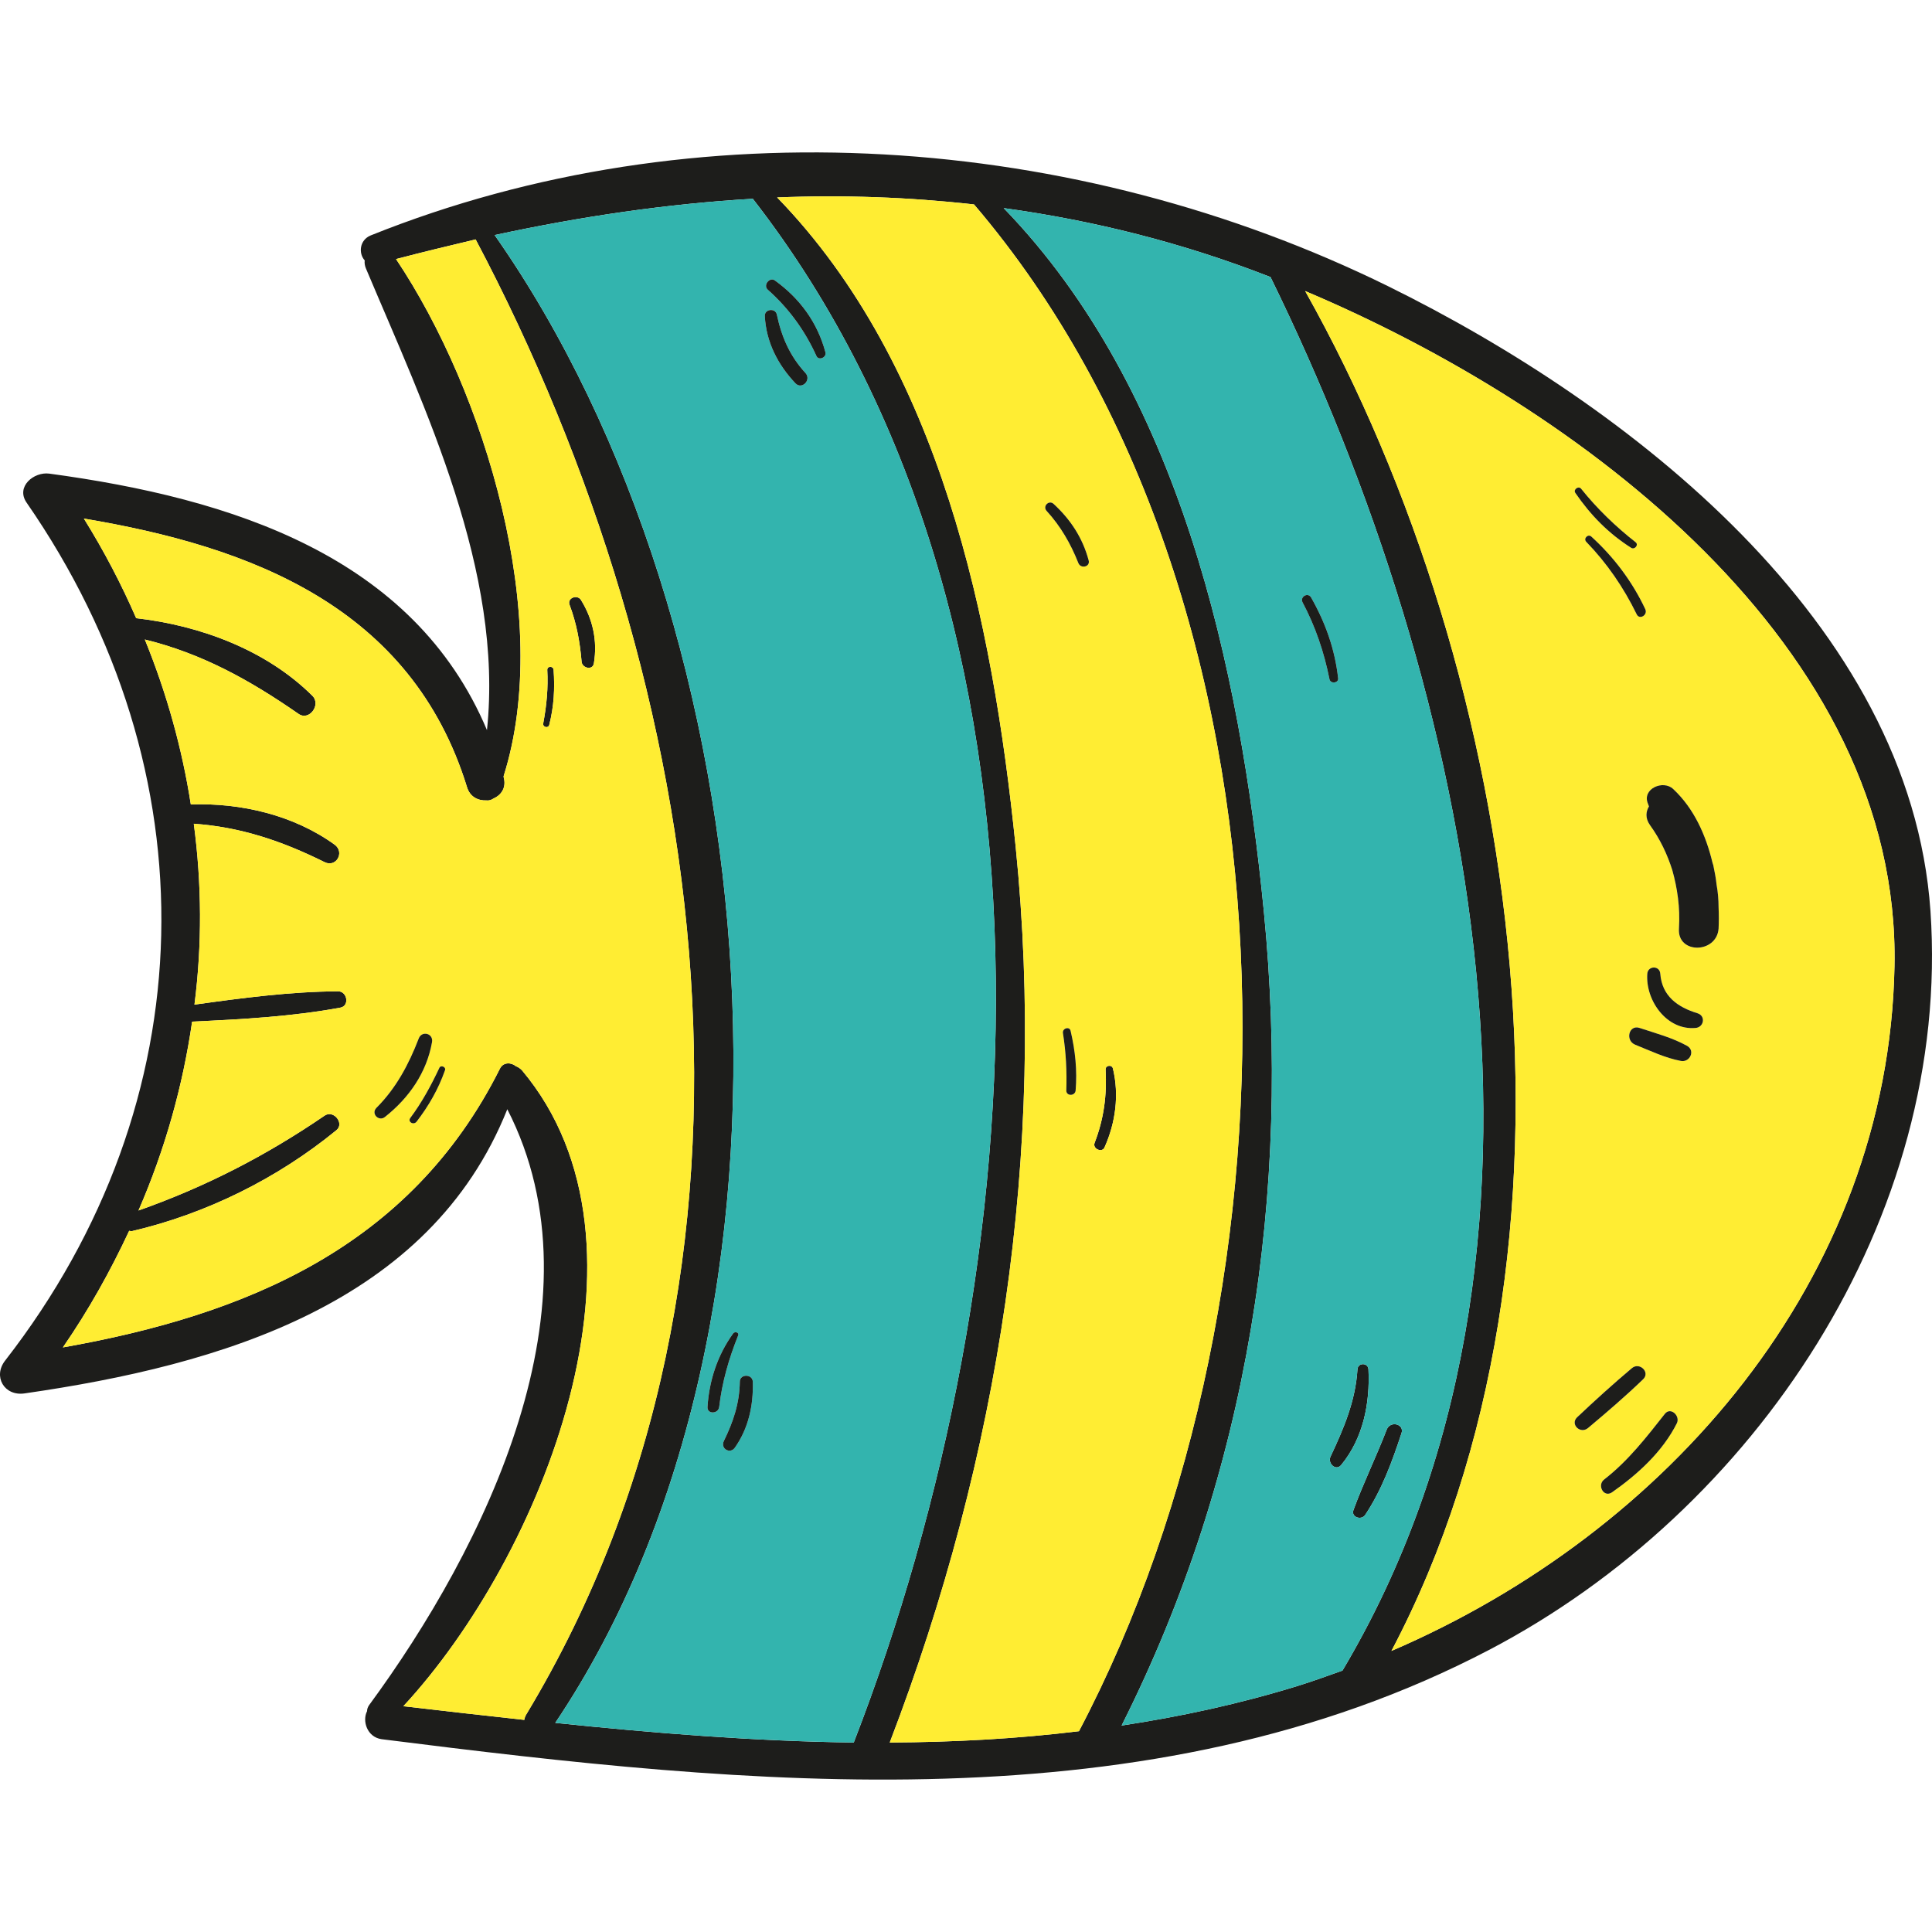 <?xml version="1.0" encoding="iso-8859-1"?>
<!-- Uploaded to: SVG Repo, www.svgrepo.com, Generator: SVG Repo Mixer Tools -->
<svg height="800px" width="800px" version="1.1" id="Layer_1" xmlns="http://www.w3.org/2000/svg" xmlns:xlink="http://www.w3.org/1999/xlink" 
	 viewBox="0 0 233.052 233.052" xml:space="preserve">
<g>
	<path style="fill:#1D1D1B;" d="M232.867,109.894c2.532,37.011-21.218,72.374-53.246,89.132
		c-41.03,21.459-89.333,16.355-133.577,10.77c-1.768-0.241-2.371-2.21-1.768-3.376c0-0.241,0.08-0.482,0.241-0.723
		c13.944-18.968,28.652-48.585,16.677-71.892c-9.363,23.469-34.52,30.863-58.229,34.278c-2.451,0.362-3.858-2.049-2.331-3.978
		c24.272-31.224,25.035-71.048,2.571-103.478c-1.326-1.929,0.884-3.737,2.733-3.496c22.022,2.974,43.963,9.966,52.804,30.943
		c2.009-19.128-7.474-38.779-14.587-55.657c-0.161-0.362-0.201-0.723-0.161-1.005c-0.764-0.844-0.643-2.451,0.723-3.014
		c39.141-15.713,85.073-12.377,122.687,6.108C196.378,48.772,230.455,75.053,232.867,109.894z M228.527,116.565
		c0.763-38.699-38.096-67.512-71.089-81.456c26.281,46.736,36.047,115.453,10.408,164.038
		C201.12,184.84,227.803,154.38,228.527,116.565z M161.939,201.518c30.099-50.594,15.793-118.186-8.68-168.097
		c-10.689-4.179-21.419-6.832-32.189-8.318c21.258,21.941,28.492,55.376,31.385,84.832c3.335,33.997-1.808,67.713-17.159,98.214
		c7.153-1.085,14.226-2.612,21.258-4.782C158.362,202.803,160.131,202.161,161.939,201.518z M130.152,208.831
		c28.17-53.487,28.05-136.471-12.658-184.171c-7.917-0.884-15.793-1.165-23.75-0.844c19.731,20.334,26,51.076,28.773,78.322
		c3.737,36.89-1.969,73.58-15.19,108.059C114.962,210.158,122.597,209.756,130.152,208.831z M102.986,210.198
		c22.142-57.104,27.447-135.265-12.176-186.22c-10.328,0.603-20.736,2.13-31.144,4.38C93.02,75.898,99.932,158.76,66.98,207.827
		C78.955,209.072,90.971,210.037,102.986,210.198z M63.524,206.742c32.55-54.05,22.303-124.053-6.148-177.862
		c-3.215,0.764-6.389,1.527-9.604,2.371c10.73,16.034,19.008,43.28,12.98,62.368c0,0.04,0,0.08,0,0.12
		c0.362,1.246-0.281,2.17-1.206,2.572c-0.281,0.201-0.603,0.281-0.884,0.241c-0.964,0.04-1.969-0.402-2.331-1.607
		c-6.711-21.74-26.081-29.014-46.214-32.39c2.451,3.938,4.541,7.957,6.309,12.015c7.716,0.884,15.672,3.818,21.258,9.363
		c1.085,1.085-0.402,3.094-1.688,2.17c-5.907-4.099-11.654-7.274-18.526-8.961c2.652,6.51,4.501,13.181,5.546,19.892
		c6.068-0.201,12.417,1.286,17.36,4.862c1.246,0.924,0.161,2.813-1.246,2.09c-5.184-2.572-10.127-4.219-15.753-4.621
		c0.965,7.274,1.005,14.587,0.08,21.821c5.747-0.804,11.533-1.567,17.32-1.607c1.125,0,1.407,1.768,0.281,1.969
		c-5.867,1.085-11.895,1.407-17.883,1.688c-1.125,7.756-3.255,15.391-6.47,22.785c8.077-2.853,15.351-6.59,22.464-11.453
		c1.085-0.723,2.411,0.964,1.407,1.768c-7.113,5.827-15.713,10.087-24.674,12.176c-0.121,0.04-0.201-0.04-0.321-0.04
		c-2.25,4.822-4.863,9.524-7.997,14.065c22.022-3.898,41.914-12.056,52.724-33.635c0.402-0.804,1.366-0.764,1.929-0.281
		c0.241,0.08,0.482,0.241,0.723,0.482c17.682,21.057,2.371,58.711-14.306,76.715c4.863,0.563,9.725,1.125,14.587,1.648
		C63.283,207.224,63.363,206.983,63.524,206.742z"/>
	<path style="fill:#FFED33;" d="M157.438,35.109c32.992,13.944,71.852,42.758,71.089,81.456
		c-0.723,37.815-27.407,68.275-60.68,82.582C193.485,150.562,183.719,81.845,157.438,35.109z M207.308,112.024
		c0.04-0.844,0.04-1.688,0-2.572c0-0.924-0.08-1.849-0.241-2.733c-0.08-0.804-0.241-1.607-0.402-2.371
		c-0.04-0.08-0.04-0.161-0.08-0.241c-0.804-3.376-2.25-6.59-4.742-8.921c-1.206-1.165-3.818-0.04-3.054,1.768
		c0.04,0.121,0.08,0.201,0.12,0.322c-0.362,0.603-0.482,1.407,0.121,2.25c1.246,1.728,2.09,3.536,2.692,5.425
		c0.603,2.17,0.965,4.461,0.804,7.073C202.325,115.118,207.067,115.038,207.308,112.024z M204.536,123.999
		c1.005-0.08,1.246-1.447,0.241-1.768c-2.371-0.723-4.3-2.049-4.501-4.782c-0.08-1.005-1.487-0.965-1.567,0
		C198.468,120.664,201.04,124.321,204.536,123.999z M202.768,127.978c1.045,0.201,1.768-1.206,0.764-1.808
		c-1.808-1.005-3.818-1.527-5.747-2.17c-1.286-0.442-1.768,1.487-0.563,2.009C199.03,126.732,200.839,127.616,202.768,127.978z
		 M202.285,171.66c0.402-0.884-0.764-1.969-1.447-1.125c-2.25,2.853-4.42,5.666-7.314,7.917c-0.924,0.683-0.08,2.25,0.924,1.567
		C197.543,177.848,200.557,175.116,202.285,171.66z M197.423,74.089c0.321,0.723,1.366,0.121,1.045-0.603
		c-1.567-3.335-3.778-6.269-6.51-8.76c-0.402-0.362-1.005,0.241-0.603,0.643C193.846,67.94,195.856,70.874,197.423,74.089z
		 M198.186,166.395c0.924-0.844-0.402-2.13-1.326-1.366c-2.291,1.929-4.461,3.898-6.631,5.947c-0.844,0.844,0.402,2.049,1.326,1.286
		C193.806,170.374,196.056,168.445,198.186,166.395z M196.78,66.092c0.402,0.241,0.924-0.362,0.522-0.683
		c-2.411-1.889-4.661-4.059-6.59-6.47c-0.321-0.362-0.964,0.121-0.683,0.522C191.877,62.154,194.047,64.364,196.78,66.092z"/>
	<path style="fill:#1D1D1B;" d="M207.308,109.452c0.04,0.884,0.04,1.728,0,2.572c-0.241,3.014-4.983,3.094-4.782,0
		c0.161-2.612-0.201-4.903-0.804-7.073c-0.603-1.889-1.447-3.697-2.692-5.425c-0.603-0.844-0.482-1.648-0.121-2.25
		c-0.04-0.121-0.08-0.201-0.12-0.322c-0.764-1.808,1.848-2.934,3.054-1.768c2.492,2.331,3.938,5.546,4.742,8.921
		c0.04,0.08,0.04,0.161,0.08,0.241c0.161,0.764,0.321,1.567,0.402,2.371C207.228,107.604,207.308,108.528,207.308,109.452z"/>
	<path style="fill:#1D1D1B;" d="M204.777,122.231c1.005,0.321,0.764,1.688-0.241,1.768c-3.496,0.321-6.068-3.335-5.827-6.55
		c0.08-0.965,1.487-1.005,1.567,0C200.477,120.182,202.406,121.508,204.777,122.231z"/>
	<path style="fill:#1D1D1B;" d="M203.531,126.17c1.005,0.603,0.281,2.009-0.764,1.808c-1.929-0.362-3.737-1.246-5.546-1.969
		c-1.206-0.522-0.723-2.451,0.563-2.009C199.713,124.642,201.723,125.165,203.531,126.17z"/>
	<path style="fill:#1D1D1B;" d="M200.839,170.534c0.683-0.844,1.849,0.241,1.447,1.125c-1.728,3.456-4.742,6.189-7.836,8.359
		c-1.005,0.683-1.849-0.884-0.924-1.567C196.418,176.201,198.588,173.388,200.839,170.534z"/>
	<path style="fill:#1D1D1B;" d="M198.468,73.486c0.322,0.723-0.723,1.326-1.045,0.603c-1.567-3.215-3.577-6.148-6.068-8.72
		c-0.402-0.402,0.201-1.005,0.603-0.643C194.69,67.217,196.9,70.151,198.468,73.486z"/>
	<path style="fill:#1D1D1B;" d="M196.86,165.029c0.924-0.764,2.25,0.522,1.326,1.366c-2.13,2.05-4.38,3.978-6.631,5.867
		c-0.924,0.763-2.17-0.442-1.326-1.286C192.4,168.927,194.57,166.958,196.86,165.029z"/>
	<path style="fill:#1D1D1B;" d="M197.302,65.409c0.402,0.322-0.121,0.924-0.522,0.683c-2.733-1.728-4.903-3.938-6.751-6.631
		c-0.281-0.402,0.362-0.884,0.683-0.522C192.641,61.35,194.891,63.52,197.302,65.409z"/>
	<path style="fill:#1D1D1B;" d="M167.284,172.423c0.442-1.085,2.17-0.643,1.768,0.482c-1.125,3.416-2.371,6.832-4.38,9.846
		c-0.482,0.683-1.728,0.241-1.406-0.603C164.471,178.853,166.038,175.678,167.284,172.423z"/>
	<path style="fill:#1D1D1B;" d="M165.073,165.19c0.201,4.099-0.643,8.319-3.295,11.533c-0.643,0.764-1.648-0.201-1.286-1.005
		c1.607-3.416,3.014-6.711,3.255-10.529C163.787,164.346,165.033,164.346,165.073,165.19z"/>
	<path style="fill:#33B4AE;" d="M153.259,33.421c24.473,49.911,38.779,117.503,8.68,168.097c-1.808,0.643-3.576,1.286-5.385,1.848
		c-7.032,2.17-14.105,3.697-21.258,4.782c15.351-30.501,20.495-64.217,17.159-98.214c-2.893-29.456-10.127-62.89-31.385-84.832
		C131.84,26.589,142.569,29.242,153.259,33.421z M169.052,172.905c0.402-1.125-1.326-1.567-1.768-0.482
		c-1.246,3.255-2.813,6.43-4.019,9.725c-0.322,0.844,0.924,1.286,1.406,0.603C166.681,179.737,167.927,176.321,169.052,172.905z
		 M161.778,176.723c2.652-3.215,3.496-7.434,3.295-11.533c-0.04-0.844-1.286-0.844-1.326,0c-0.241,3.818-1.648,7.113-3.255,10.529
		C160.131,176.522,161.135,177.487,161.778,176.723z M160.372,81.925c0.12,0.603,1.125,0.482,1.045-0.12
		c-0.402-3.536-1.527-6.671-3.255-9.725c-0.402-0.683-1.366-0.08-1.045,0.563C158.684,75.576,159.729,78.71,160.372,81.925z"/>
	<path style="fill:#1D1D1B;" d="M161.416,81.805c0.08,0.603-0.924,0.723-1.045,0.12c-0.643-3.215-1.688-6.349-3.255-9.283
		c-0.322-0.643,0.643-1.246,1.045-0.563C159.889,75.134,161.015,78.268,161.416,81.805z"/>
	<path style="fill:#1D1D1B;" d="M134.251,128.902c0.764,3.175,0.322,6.51-1.005,9.484c-0.281,0.723-1.487,0.201-1.206-0.522
		c1.125-2.934,1.487-5.706,1.326-8.841C133.327,128.5,134.13,128.38,134.251,128.902z"/>
	<path style="fill:#FFED33;" d="M117.494,24.66c40.708,47.7,40.829,130.684,12.658,184.171c-7.555,0.924-15.19,1.326-22.825,1.366
		c13.221-34.479,18.927-71.169,15.19-108.059c-2.773-27.246-9.042-57.988-28.773-78.322
		C101.701,23.495,109.577,23.776,117.494,24.66z M133.246,138.386c1.326-2.974,1.768-6.309,1.005-9.484
		c-0.121-0.522-0.924-0.402-0.884,0.12c0.161,3.135-0.201,5.907-1.326,8.841C131.759,138.587,132.965,139.109,133.246,138.386z
		 M130.072,67.9c0.281,0.764,1.487,0.482,1.246-0.321c-0.723-2.692-2.17-4.903-4.22-6.791c-0.563-0.523-1.366,0.281-0.844,0.844
		C127.942,63.48,129.147,65.57,130.072,67.9z M129.75,131.554c0.201-2.451-0.04-4.782-0.603-7.193
		c-0.121-0.603-1.045-0.321-0.924,0.281c0.362,2.291,0.482,4.581,0.402,6.912C128.625,132.238,129.67,132.238,129.75,131.554z"/>
	<path style="fill:#1D1D1B;" d="M131.317,67.579c0.241,0.804-0.964,1.085-1.246,0.321c-0.924-2.331-2.13-4.42-3.818-6.269
		c-0.522-0.563,0.281-1.366,0.844-0.844C129.147,62.676,130.594,64.886,131.317,67.579z"/>
	<path style="fill:#1D1D1B;" d="M129.147,124.361c0.563,2.411,0.804,4.742,0.603,7.193c-0.08,0.683-1.125,0.683-1.125,0
		c0.08-2.331-0.04-4.621-0.402-6.912C128.103,124.04,129.027,123.758,129.147,124.361z"/>
	<path style="fill:#33B4AE;" d="M90.81,23.977c39.623,50.955,34.318,129.117,12.176,186.22c-12.016-0.161-24.031-1.125-36.006-2.371
		c32.952-49.067,26.04-131.93-7.314-179.469C70.074,26.107,80.482,24.58,90.81,23.977z M98.486,42.945
		c0.281,0.603,1.246,0.161,1.085-0.442c-0.964-3.617-3.094-6.51-6.108-8.68c-0.643-0.442-1.447,0.603-0.844,1.125
		C95.15,37.198,97.079,39.851,98.486,42.945z M95.954,46.24c0.764,0.804,1.969-0.402,1.206-1.246
		c-1.889-2.049-2.893-4.38-3.456-7.073c-0.201-0.804-1.487-0.643-1.447,0.201C92.418,41.257,93.824,43.99,95.954,46.24z
		 M88.64,174.633c1.648-2.331,2.25-5.104,2.17-7.957c-0.04-0.964-1.567-0.964-1.567,0c-0.04,2.612-0.804,4.863-1.929,7.153
		C86.872,174.754,88.078,175.437,88.64,174.633z M89.042,161.091c0.161-0.362-0.402-0.522-0.603-0.241
		c-1.889,2.612-2.893,5.666-3.094,8.881c-0.04,0.884,1.286,0.844,1.407,0C87.113,166.677,87.917,163.904,89.042,161.091z"/>
	<path style="fill:#1D1D1B;" d="M99.571,42.503c0.161,0.603-0.804,1.045-1.085,0.442c-1.407-3.094-3.335-5.746-5.867-7.997
		c-0.603-0.522,0.201-1.567,0.844-1.125C96.476,35.993,98.606,38.886,99.571,42.503z"/>
	<path style="fill:#1D1D1B;" d="M97.16,44.994c0.764,0.844-0.442,2.05-1.206,1.246c-2.13-2.25-3.536-4.983-3.697-8.118
		c-0.04-0.844,1.246-1.005,1.447-0.201C94.266,40.614,95.271,42.945,97.16,44.994z"/>
	<path style="fill:#1D1D1B;" d="M90.81,166.677c0.08,2.853-0.522,5.626-2.17,7.957c-0.563,0.804-1.768,0.12-1.326-0.804
		c1.125-2.291,1.889-4.541,1.929-7.153C89.243,165.712,90.77,165.712,90.81,166.677z"/>
	<path style="fill:#1D1D1B;" d="M88.439,160.85c0.201-0.281,0.763-0.121,0.603,0.241c-1.125,2.813-1.929,5.586-2.291,8.64
		c-0.121,0.844-1.447,0.884-1.407,0C85.546,166.516,86.551,163.462,88.439,160.85z"/>
	<path style="fill:#1D1D1B;" d="M70.074,72.361c1.447,2.331,2.009,4.943,1.567,7.635c-0.121,0.924-1.447,0.603-1.487-0.201
		c-0.201-2.371-0.603-4.581-1.447-6.832C68.387,72.12,69.632,71.678,70.074,72.361z"/>
	<path style="fill:#1D1D1B;" d="M66.779,80.8c0.161,2.25,0.04,4.42-0.522,6.631c-0.12,0.482-0.844,0.281-0.723-0.201
		c0.402-2.13,0.603-4.26,0.482-6.43C66.016,80.318,66.739,80.318,66.779,80.8z"/>
	<path style="fill:#FFED33;" d="M57.376,28.88c28.451,53.809,38.699,123.812,6.148,177.862c-0.161,0.241-0.241,0.482-0.281,0.723
		c-4.862-0.522-9.725-1.085-14.587-1.648c16.677-18.003,31.988-55.657,14.306-76.715c-0.241-0.241-0.482-0.402-0.723-0.482
		c-0.563-0.482-1.527-0.522-1.929,0.281c-10.81,21.58-30.702,29.737-52.724,33.635c3.134-4.541,5.747-9.243,7.997-14.065
		c0.121,0,0.201,0.08,0.321,0.04c8.961-2.09,17.561-6.349,24.674-12.176c1.005-0.804-0.322-2.492-1.407-1.768
		c-7.113,4.862-14.386,8.6-22.464,11.453c3.215-7.394,5.345-15.029,6.47-22.785c5.988-0.281,12.015-0.603,17.883-1.688
		c1.125-0.201,0.844-1.969-0.281-1.969c-5.787,0.04-11.573,0.804-17.32,1.607c0.924-7.233,0.884-14.547-0.08-21.821
		c5.626,0.402,10.569,2.049,15.753,4.621c1.406,0.723,2.492-1.165,1.246-2.09c-4.943-3.576-11.292-5.063-17.36-4.862
		c-1.045-6.711-2.893-13.382-5.546-19.892c6.872,1.688,12.618,4.863,18.526,8.961c1.286,0.924,2.773-1.085,1.688-2.17
		c-5.586-5.546-13.543-8.479-21.258-9.363c-1.768-4.059-3.858-8.077-6.309-12.015c20.133,3.376,39.502,10.649,46.214,32.39
		c0.362,1.206,1.366,1.648,2.331,1.607c0.281,0.04,0.603-0.04,0.884-0.241c0.924-0.402,1.567-1.326,1.206-2.572
		c0-0.04,0-0.08,0-0.12c6.028-19.088-2.25-46.334-12.98-62.368C50.986,30.407,54.161,29.644,57.376,28.88z M71.642,79.996
		c0.442-2.692-0.121-5.304-1.567-7.635c-0.442-0.683-1.688-0.241-1.366,0.603c0.844,2.25,1.246,4.461,1.447,6.832
		C70.195,80.599,71.521,80.92,71.642,79.996z M66.257,87.431c0.563-2.21,0.683-4.38,0.522-6.631c-0.04-0.482-0.763-0.482-0.763,0
		c0.121,2.17-0.08,4.3-0.482,6.43C65.413,87.712,66.136,87.913,66.257,87.431z M53.679,129.103c0.161-0.402-0.522-0.683-0.683-0.281
		c-1.005,2.13-2.09,4.139-3.496,6.028c-0.362,0.482,0.402,0.924,0.764,0.442C51.71,133.403,52.875,131.394,53.679,129.103z
		 M52.111,125.727c0.201-1.085-1.246-1.447-1.607-0.442c-1.206,3.135-2.733,5.988-5.104,8.359c-0.683,0.723,0.321,1.688,1.045,1.085
		C49.339,132.438,51.468,129.384,52.111,125.727z"/>
	<path style="fill:#1D1D1B;" d="M52.995,128.822c0.161-0.402,0.844-0.12,0.683,0.281c-0.804,2.291-1.969,4.3-3.416,6.189
		c-0.362,0.482-1.125,0.04-0.764-0.442C50.906,132.961,51.991,130.952,52.995,128.822z"/>
	<path style="fill:#1D1D1B;" d="M50.504,125.285c0.362-1.005,1.808-0.643,1.607,0.442c-0.643,3.657-2.773,6.711-5.666,9.002
		c-0.723,0.603-1.728-0.362-1.045-1.085C47.771,131.273,49.298,128.42,50.504,125.285z"/>
</g>
</svg>